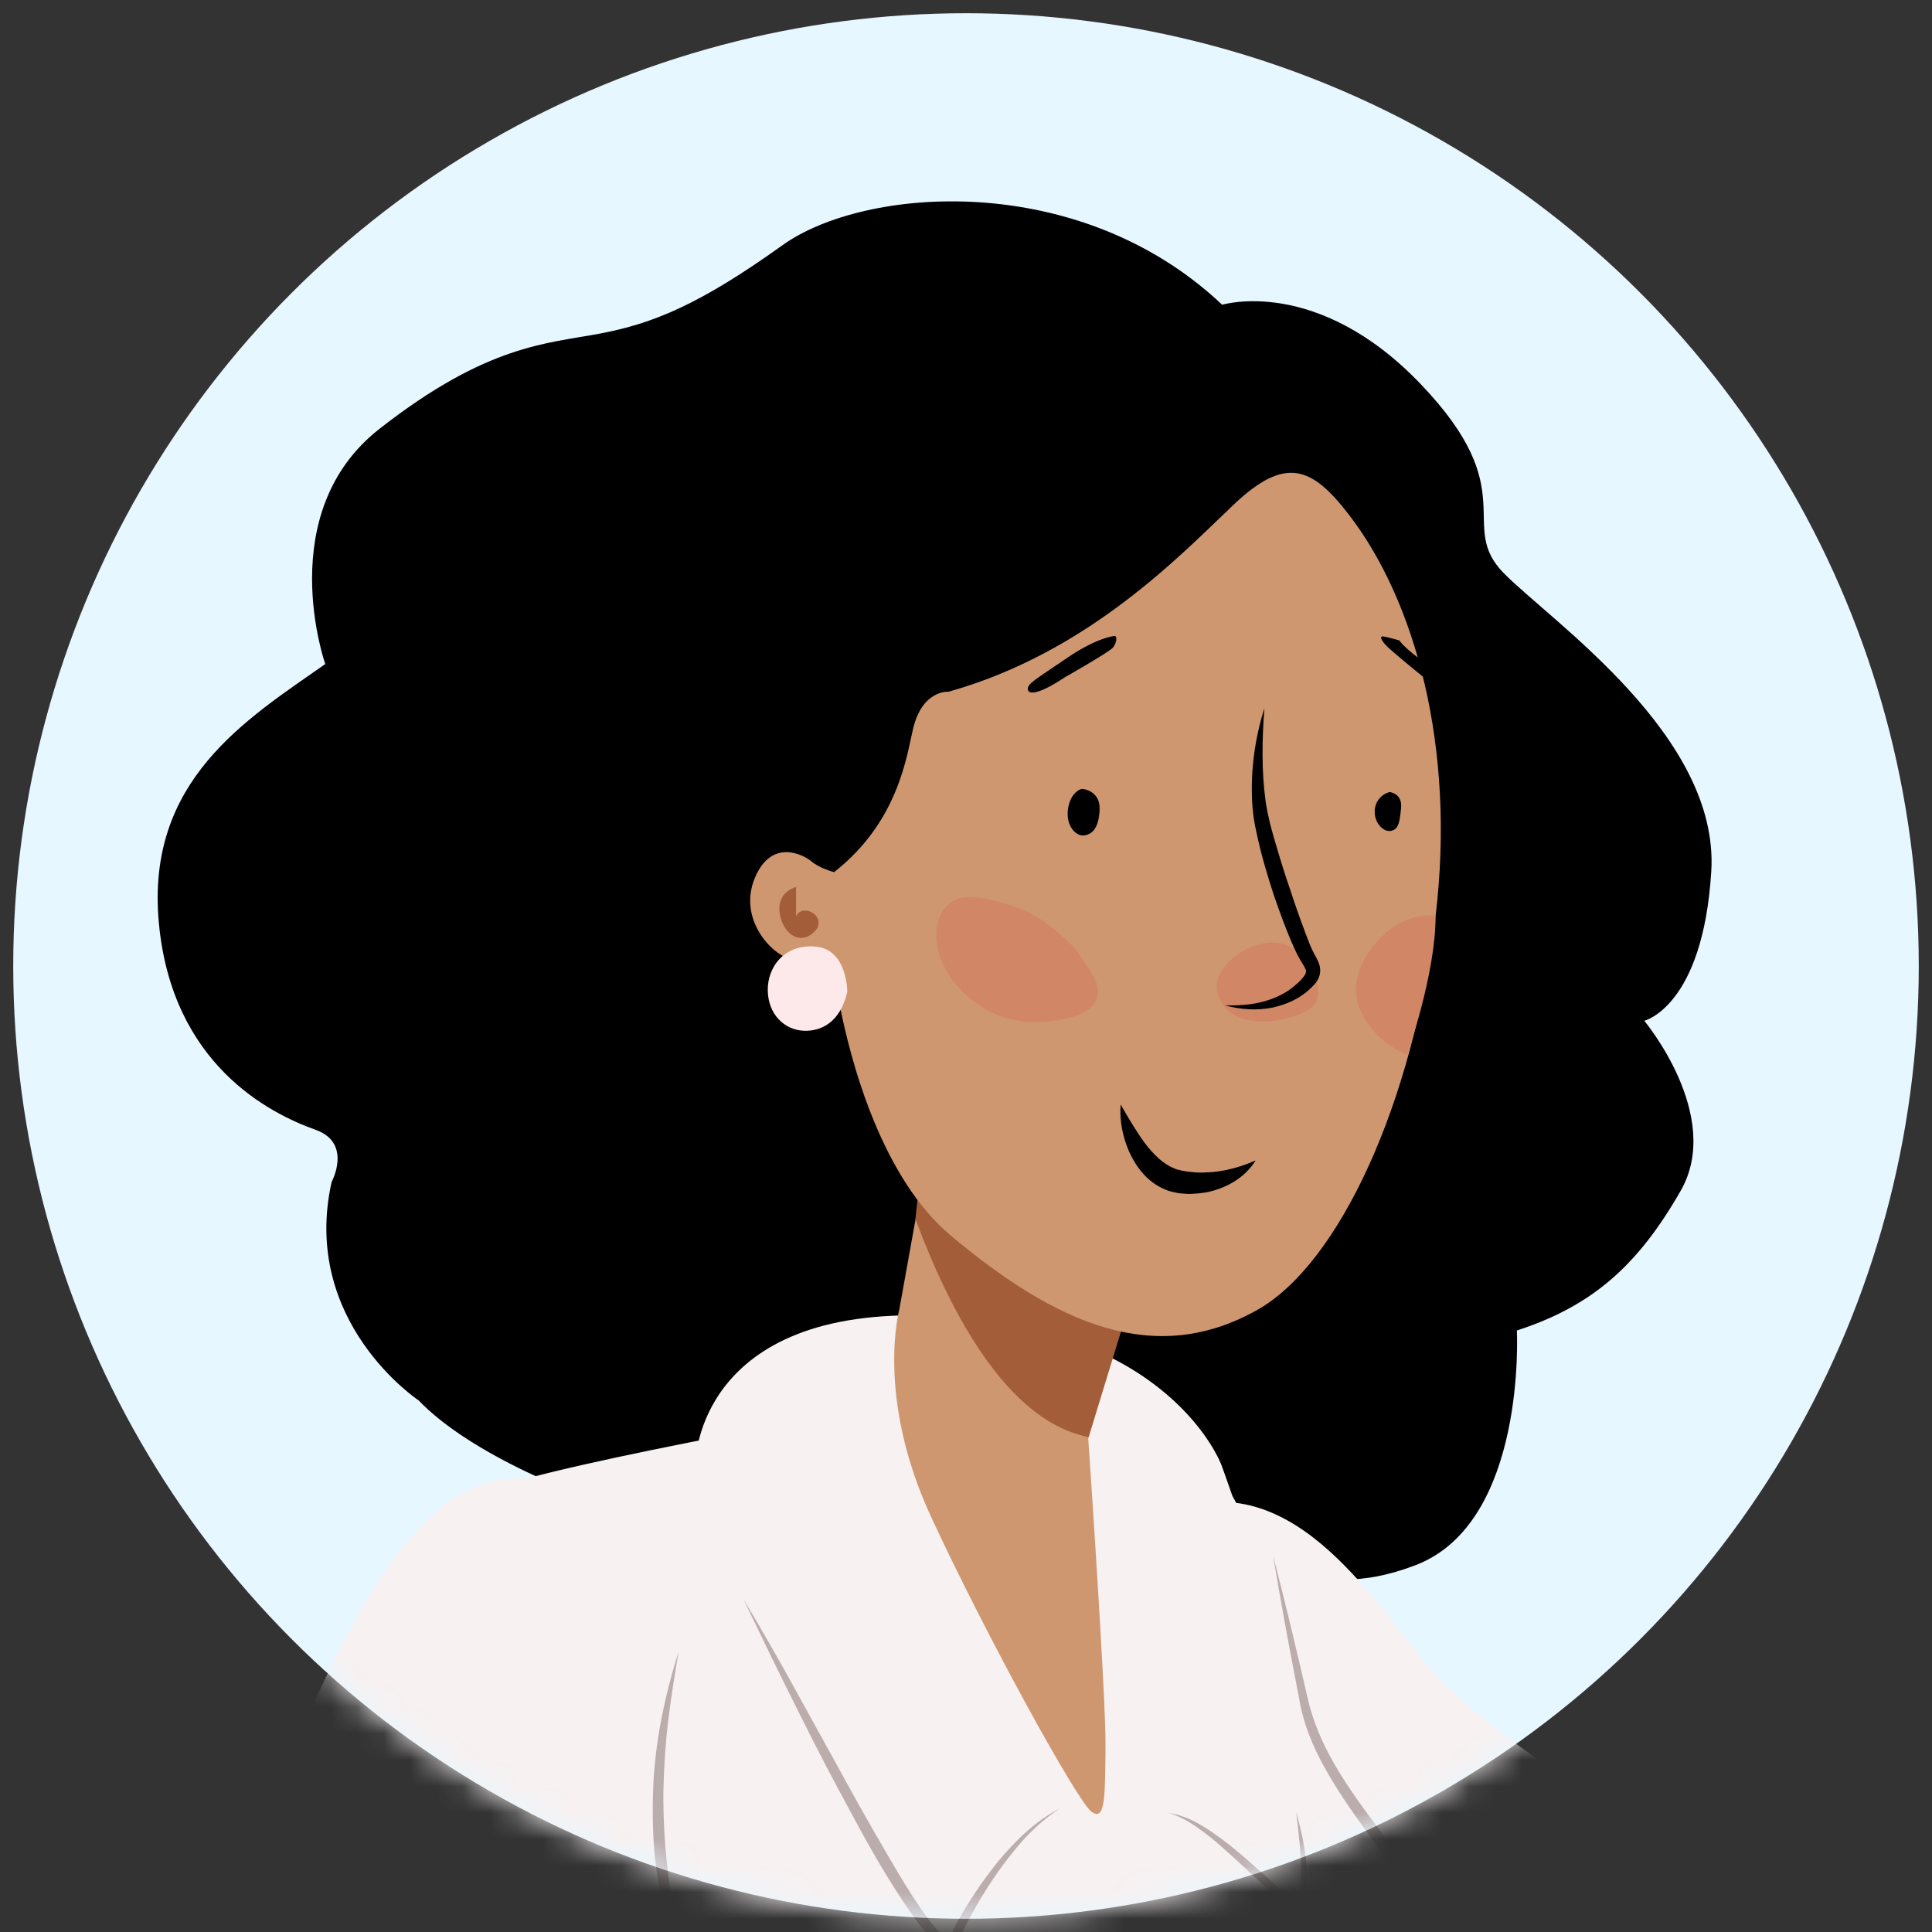 <svg viewBox="0 0 73 73" fill="none" xmlns="http://www.w3.org/2000/svg">
<rect x="0" y="0" width="73" height="73" fill="#333333" stroke="none"/>
<circle cx="36.5" cy="36.5" r="36" fill="#E6F7FF"/>
<mask id="mask0_199_28663" style="mask-type:alpha" maskUnits="userSpaceOnUse" x="0" y="0" width="73" height="73">
<circle cx="36.5" cy="36.5" r="36" fill="#E6F7FF"/>
</mask>
<g mask="url(#mask0_199_28663)">
<path fill-rule="evenodd" clip-rule="evenodd" d="M15.813 52.91C15.813 52.91 11.35 49.95 12.53 44.66C12.53 44.66 13.327 43.19 11.925 42.69C10.201 42.075 6.493 40.225 6.001 34.856C5.508 29.486 9.307 27.183 12.29 25.091C12.29 25.091 10.277 19.379 14.341 16.201C18.404 13.022 20.647 12.986 22.67 12.604C24.693 12.222 26.462 11.49 29.566 9.265C32.67 7.04 40.785 6.415 46.179 11.515C46.179 11.515 49.761 10.417 53.677 14.509C57.593 18.601 55.018 19.831 56.827 21.664C58.637 23.497 64.974 27.805 64.66 32.922C64.346 38.039 62.128 38.57 62.128 38.57C62.128 38.57 65.126 42.154 63.505 44.991C61.884 47.828 60.147 49.355 57.314 50.272C57.314 50.272 57.696 57.521 53.496 59.136C49.294 60.751 47.688 58.252 47.688 58.252C47.688 58.252 46.4 63.192 41.572 64.004C36.743 64.815 31.358 62.016 29.511 60.288C27.664 58.559 26.723 57.906 24.318 57.271C21.913 56.637 17.757 54.938 15.813 52.91Z" fill="black"/>
<path fill-rule="evenodd" clip-rule="evenodd" d="M68.918 86.794L68.919 86.792L49.951 59.543C49.945 59.534 49.939 59.526 49.933 59.518L49.682 59.157L49.672 59.164C49.353 58.767 48.969 58.411 48.521 58.115C46.187 56.57 43.042 57.211 41.498 59.545C40.289 61.372 40.424 63.693 41.657 65.357L41.653 65.36L61.471 92.076L61.472 92.075C62.001 92.796 62.745 93.37 63.653 93.685C66.036 94.512 68.638 93.251 69.464 90.868C69.958 89.446 69.706 87.948 68.918 86.794Z" fill="#CF976F"/>
<path fill-rule="evenodd" clip-rule="evenodd" d="M86.484 65.867C86.358 64.059 84.79 62.694 82.982 62.82C82.01 62.886 81.169 63.374 80.616 64.087L80.613 64.085C80.613 64.085 75.279 71.149 72.356 74.67C69.432 78.193 61.79 86.276 61.79 86.276L61.791 86.278C61.378 86.725 61.048 87.262 60.835 87.874C60.008 90.256 61.27 92.858 63.652 93.685C65.483 94.32 67.439 93.72 68.624 92.329L68.628 92.332C68.628 92.332 70.985 89.624 74.708 84.058C77.704 79.58 85.893 67.985 85.893 67.985L85.892 67.984C86.312 67.389 86.538 66.651 86.484 65.867Z" fill="#CF976F"/>
<path fill-rule="evenodd" clip-rule="evenodd" d="M56.947 73.049C56.947 73.049 60.736 70.001 60.274 67.876C60.274 67.876 56.088 65.402 54.071 63.081C52.054 60.759 49.003 55.435 44.447 57.048C42.925 57.587 41.64 58.719 41.13 59.805C40.155 61.884 40.744 64.808 41.781 67.974C43.362 72.793 45.84 77.24 45.84 77.24C45.84 77.24 48.142 79.233 56.947 73.049Z" fill="#F7F1F1"/>
<path fill-rule="evenodd" clip-rule="evenodd" d="M49.536 93.484C49.536 93.484 53.015 92.614 52.58 90.005C52.145 87.395 50.406 87.395 50.406 84.351C50.406 84.351 50.84 80.872 53.015 76.522C55.19 72.173 51.275 69.999 49.536 66.519C49.536 66.519 47.444 57.85 46.574 56.545C45.705 55.24 38.425 52.396 35.381 52.831C32.336 53.266 19.271 55.639 18.273 56.444C17.344 57.193 22.571 74.348 23.006 78.697C23.441 83.046 23.006 85.656 22.571 87.395C22.136 89.135 21.701 90.875 25.18 92.18C28.66 93.484 33.444 94.354 39.968 93.919C46.491 93.484 49.536 93.484 49.536 93.484Z" fill="#F7F1F1"/>
<path fill-rule="evenodd" clip-rule="evenodd" d="M26.283 55.227C26.283 55.227 26.346 49.332 35.297 49.718C44.248 50.104 46.154 55.362 46.154 55.362C46.154 55.362 49.584 64.677 49.444 68.117C49.444 68.117 47.96 64.765 44.908 63.26C41.856 61.756 39.676 62.463 38.904 63.484C38.132 64.506 36.352 67.269 36.017 70.802L26.283 55.227Z" fill="#F7F1F1"/>
<path fill-rule="evenodd" clip-rule="evenodd" d="M48.105 58.787C48.568 60.566 48.991 62.349 49.404 64.137C49.791 65.91 50.847 67.432 51.934 68.889C52.501 69.617 52.999 70.427 53.355 71.298C53.709 72.169 53.9 73.122 53.845 74.069C53.825 74.536 53.718 75.022 53.553 75.457C53.392 75.897 53.2 76.319 52.997 76.734C52.589 77.563 52.122 78.357 51.625 79.131L51.627 79.128C51.416 79.525 51.227 79.938 51.074 80.364C51.187 79.925 51.34 79.495 51.531 79.079L51.533 79.075C51.972 78.273 52.381 77.451 52.758 76.622C53.118 75.784 53.471 74.941 53.475 74.052C53.515 73.162 53.325 72.275 52.978 71.453C52.634 70.625 52.133 69.875 51.593 69.143C51.049 68.398 50.524 67.635 50.068 66.823C49.613 66.016 49.245 65.126 49.093 64.208C48.743 62.404 48.405 60.599 48.105 58.787Z" fill="#BCADAD"/>
<path fill-rule="evenodd" clip-rule="evenodd" d="M28.093 60.428C28.775 61.565 29.433 62.716 30.071 63.877L31.988 67.356C32.621 68.518 33.284 69.662 33.954 70.797C34.293 71.361 34.642 71.921 35.027 72.444C35.221 72.701 35.425 72.96 35.652 73.149C35.76 73.249 35.901 73.287 35.889 73.268C35.917 73.266 35.982 73.106 35.998 72.965L36.002 72.934L36.014 72.909C36.505 71.99 37.072 71.129 37.72 70.324C38.38 69.535 39.135 68.793 40.054 68.328C39.622 68.605 39.235 68.937 38.876 69.297C38.52 69.66 38.206 70.06 37.901 70.464C37.299 71.279 36.774 72.161 36.34 73.067L36.357 73.012C36.345 73.103 36.331 73.194 36.296 73.292C36.265 73.385 36.211 73.504 36.077 73.59C35.935 73.677 35.769 73.644 35.674 73.602C35.569 73.559 35.49 73.504 35.417 73.447C35.13 73.213 34.922 72.948 34.712 72.681C34.305 72.143 33.944 71.582 33.593 71.016C32.889 69.885 32.273 68.71 31.644 67.542C31.015 66.375 30.423 65.188 29.834 64.001C29.239 62.818 28.669 61.622 28.093 60.428Z" fill="#BCADAD"/>
<path fill-rule="evenodd" clip-rule="evenodd" d="M44.169 68.507C44.964 68.616 45.646 69.103 46.272 69.57C46.904 70.047 47.477 70.593 48.065 71.104C48.211 71.233 48.358 71.359 48.509 71.473C48.648 71.582 48.844 71.701 48.928 71.701C48.996 71.718 49.086 71.543 49.114 71.367C49.145 71.187 49.158 70.996 49.162 70.804C49.166 70.032 49.065 69.249 48.98 68.468C49.188 69.228 49.349 70.001 49.396 70.8C49.408 71 49.408 71.203 49.377 71.412C49.359 71.517 49.337 71.623 49.284 71.734C49.236 71.837 49.124 71.977 48.955 71.988C48.788 71.995 48.688 71.933 48.593 71.884C48.498 71.831 48.414 71.772 48.331 71.712C48.167 71.591 48.015 71.463 47.865 71.334C47.273 70.808 46.712 70.264 46.125 69.75C45.832 69.494 45.528 69.249 45.207 69.031C44.89 68.807 44.548 68.617 44.169 68.507Z" fill="#BCADAD"/>
<path fill-rule="evenodd" clip-rule="evenodd" d="M19.81 56.067C17.62 55.991 15.712 57.318 14.937 59.239L14.932 59.237L2.503 90.092L2.505 90.093C2.166 90.92 2.066 91.854 2.271 92.793C2.811 95.257 5.245 96.817 7.709 96.277C9.179 95.955 10.326 94.957 10.898 93.682L10.9 93.683L24.227 63.274C24.231 63.265 24.235 63.255 24.239 63.246L24.416 62.843L24.405 62.839C24.576 62.359 24.679 61.846 24.698 61.309C24.796 58.512 22.607 56.165 19.81 56.067Z" fill="#CF976F"/>
<path fill-rule="evenodd" clip-rule="evenodd" d="M19.897 76.64C19.897 76.64 24.728 77.196 25.916 75.374C25.916 75.374 24.735 70.657 24.97 67.591C25.205 64.524 26.85 58.612 22.501 56.504C21.048 55.799 19.34 55.68 18.21 56.081C16.045 56.848 14.377 59.321 12.854 62.284C10.535 66.794 9.112 71.682 9.112 71.682C9.112 71.682 9.311 74.719 19.897 76.64Z" fill="#F7F1F1"/>
<path fill-rule="evenodd" clip-rule="evenodd" d="M25.643 62.401C25.49 63.283 25.355 64.165 25.244 65.045C25.139 65.927 25.085 66.811 25.066 67.695C25.049 69.462 25.243 71.227 25.593 72.967C25.672 73.404 25.759 73.84 25.857 74.273C25.936 74.7 26.105 75.171 25.937 75.653C25.892 75.77 25.811 75.882 25.704 75.952C25.595 76.024 25.483 76.052 25.38 76.093C25.171 76.175 24.958 76.246 24.745 76.316C24.317 76.45 23.88 76.557 23.439 76.637C22.557 76.798 21.654 76.845 20.762 76.768C20.316 76.731 19.873 76.665 19.436 76.573C19.217 76.528 19 76.476 18.783 76.421C18.566 76.375 18.353 76.29 18.13 76.289C18.354 76.285 18.569 76.366 18.787 76.408C19.004 76.459 19.222 76.505 19.441 76.546C19.879 76.628 20.322 76.686 20.766 76.713C21.655 76.769 22.549 76.713 23.421 76.54C23.856 76.454 24.287 76.341 24.708 76.201C24.918 76.129 25.128 76.056 25.333 75.972C25.553 75.902 25.716 75.787 25.763 75.592C25.853 75.199 25.707 74.77 25.587 74.342C25.46 73.912 25.345 73.479 25.237 73.043C25.04 72.167 24.88 71.281 24.771 70.386C24.663 69.491 24.649 68.585 24.676 67.685C24.733 65.88 25.107 64.105 25.643 62.401Z" fill="#BCADAD"/>
<path fill-rule="evenodd" clip-rule="evenodd" d="M34.855 44.617L33.979 49.485C33.979 49.485 33.081 52.778 35.174 57.299C37.266 61.821 40.692 68.035 41.231 68.445C41.77 68.855 41.752 67.873 41.772 66C41.792 64.127 41.118 54.344 41.118 54.344L42.486 49.794L34.855 44.617Z" fill="#CF976F"/>
<path fill-rule="evenodd" clip-rule="evenodd" d="M34.589 46.062C37.469 53.794 40.501 54.104 41.133 54.312C41.133 54.31 41.132 54.303 41.132 54.303L42.516 49.791L34.752 44.544L34.589 46.062Z" fill="#A35D39"/>
<path fill-rule="evenodd" clip-rule="evenodd" d="M50.947 19.421C49.573 17.646 48.577 17.214 46.633 19.05C44.689 20.886 41.168 24.646 35.834 26.138C35.834 26.138 34.86 26.055 34.504 27.52C34.26 28.525 33.971 31.027 31.515 32.955C31.515 32.955 30.967 32.807 30.668 32.554C30.37 32.3 29.157 31.653 28.522 33.172C27.887 34.692 29.111 36.024 29.826 36.222C30.541 36.42 31.461 36.211 31.541 36.864C31.607 37.395 32.252 41.699 34.285 44.795C34.755 45.511 35.298 46.161 35.925 46.686C39.922 50.031 43.632 51.677 47.51 49.493C50.595 47.755 53.405 41.669 54.247 34.584C55.002 28.221 53.477 22.689 50.947 19.421Z" fill="#CF976F"/>
<path fill-rule="evenodd" clip-rule="evenodd" d="M42.097 24.032C42.097 24.032 41.446 24.086 40.306 24.869C39.167 25.652 38.784 25.839 38.838 26.064C38.892 26.289 39.387 26.159 40.245 25.585C40.245 25.585 41.926 24.633 42.06 24.461C42.195 24.29 42.23 24.008 42.097 24.032Z" fill="black"/>
<path fill-rule="evenodd" clip-rule="evenodd" d="M52.875 24.2C52.875 24.2 52.408 24.061 52.254 24.047C52.1 24.034 52.208 24.255 52.529 24.536C52.849 24.817 53.768 25.586 53.902 25.668C54.036 25.75 54.343 25.946 54.279 25.701C54.216 25.456 54.2 25.314 53.605 24.868C53.01 24.423 52.875 24.2 52.875 24.2Z" fill="black"/>
<path fill-rule="evenodd" clip-rule="evenodd" d="M54.243 34.595C54.243 34.595 53.378 34.47 52.548 35.099C51.718 35.727 50.851 36.979 51.413 38.203C51.974 39.428 53.163 39.856 53.163 39.856C53.163 39.856 54.253 36.797 54.243 34.595Z" fill="#D18765"/>
<path fill-rule="evenodd" clip-rule="evenodd" d="M49.514 36.422C49.514 36.422 48.927 35.486 47.854 35.629C46.782 35.772 46.124 36.577 46.002 37.015C45.881 37.452 46.117 38.274 47.044 38.52C47.972 38.765 49.371 38.39 49.691 37.923C50.011 37.456 49.514 36.422 49.514 36.422Z" fill="#D18765"/>
<path fill-rule="evenodd" clip-rule="evenodd" d="M40.624 35.844C40.624 35.844 39.617 34.756 38.65 34.372C37.682 33.988 36.675 33.776 36.184 33.958C35.693 34.141 35.158 34.82 35.459 35.972C35.76 37.124 37.218 38.777 39.409 38.616C41.599 38.455 41.627 37.557 41.395 37.061C41.162 36.566 40.624 35.844 40.624 35.844Z" fill="#D18765"/>
<path fill-rule="evenodd" clip-rule="evenodd" d="M47.775 26.757C47.684 27.938 47.664 29.117 47.818 30.254C47.857 30.538 47.917 30.815 47.981 31.09C48.054 31.371 48.131 31.651 48.216 31.93C48.38 32.49 48.553 33.048 48.744 33.6C48.924 34.157 49.12 34.709 49.325 35.254C49.429 35.528 49.524 35.796 49.652 36.031C49.716 36.156 49.807 36.288 49.864 36.498C49.89 36.606 49.892 36.734 49.862 36.849C49.829 36.959 49.777 37.056 49.721 37.129C49.272 37.666 48.693 37.935 48.083 38.072C47.474 38.192 46.857 38.144 46.285 37.987C46.877 38.001 47.467 37.955 47.999 37.763C48.264 37.669 48.517 37.547 48.737 37.386C48.952 37.231 49.18 37.032 49.299 36.843C49.358 36.742 49.357 36.702 49.336 36.639C49.31 36.564 49.237 36.445 49.156 36.315C48.987 36.038 48.871 35.754 48.752 35.482C48.523 34.929 48.319 34.371 48.126 33.808C47.943 33.241 47.768 32.671 47.621 32.092C47.55 31.802 47.485 31.509 47.425 31.216C47.367 30.914 47.327 30.608 47.313 30.304C47.249 29.09 47.419 27.891 47.775 26.757Z" fill="black"/>
<path fill-rule="evenodd" clip-rule="evenodd" d="M40.917 29.811C40.917 29.811 41.586 29.868 41.549 30.608C41.512 31.347 41.226 31.538 40.953 31.568C40.681 31.599 40.292 31.255 40.346 30.638C40.399 30.022 40.793 29.784 40.917 29.811Z" fill="#010000"/>
<path fill-rule="evenodd" clip-rule="evenodd" d="M52.503 29.926C52.503 29.926 53.001 29.969 52.939 30.543C52.886 31.041 52.858 31.325 52.569 31.392C52.28 31.459 51.946 31.106 51.942 30.687C51.937 30.269 52.212 30.009 52.503 29.926Z" fill="#010000"/>
<path fill-rule="evenodd" clip-rule="evenodd" d="M42.343 41.734C42.644 42.258 42.935 42.749 43.253 43.186C43.579 43.614 43.945 43.979 44.355 44.139C44.453 44.196 44.565 44.201 44.669 44.236C44.792 44.254 44.923 44.279 45.05 44.286C45.308 44.322 45.566 44.299 45.83 44.285C46.356 44.232 46.892 44.091 47.443 43.846C47.126 44.371 46.581 44.751 45.976 44.948C45.674 45.053 45.35 45.099 45.028 45.109C44.866 45.12 44.708 45.098 44.543 45.087C44.369 45.045 44.185 45.024 44.024 44.943C43.343 44.666 42.925 44.084 42.667 43.524C42.418 42.95 42.295 42.343 42.343 41.734Z" fill="black"/>
<path fill-rule="evenodd" clip-rule="evenodd" d="M30.078 33.515C30.078 33.515 29.447 33.657 29.447 34.337C29.476 35.245 30.279 35.869 30.881 35.075C31.139 34.536 30.307 34.139 30.078 34.621" fill="#A35D39"/>
<path fill-rule="evenodd" clip-rule="evenodd" d="M30.839 35.769C29.653 35.65 28.989 36.529 29.01 37.437C29.031 38.346 29.652 38.913 30.362 38.946C31.073 38.978 31.763 38.582 32.015 37.478C32.015 37.478 32.024 35.888 30.839 35.769Z" fill="#FDE9E9"/>
</g>
</svg>
